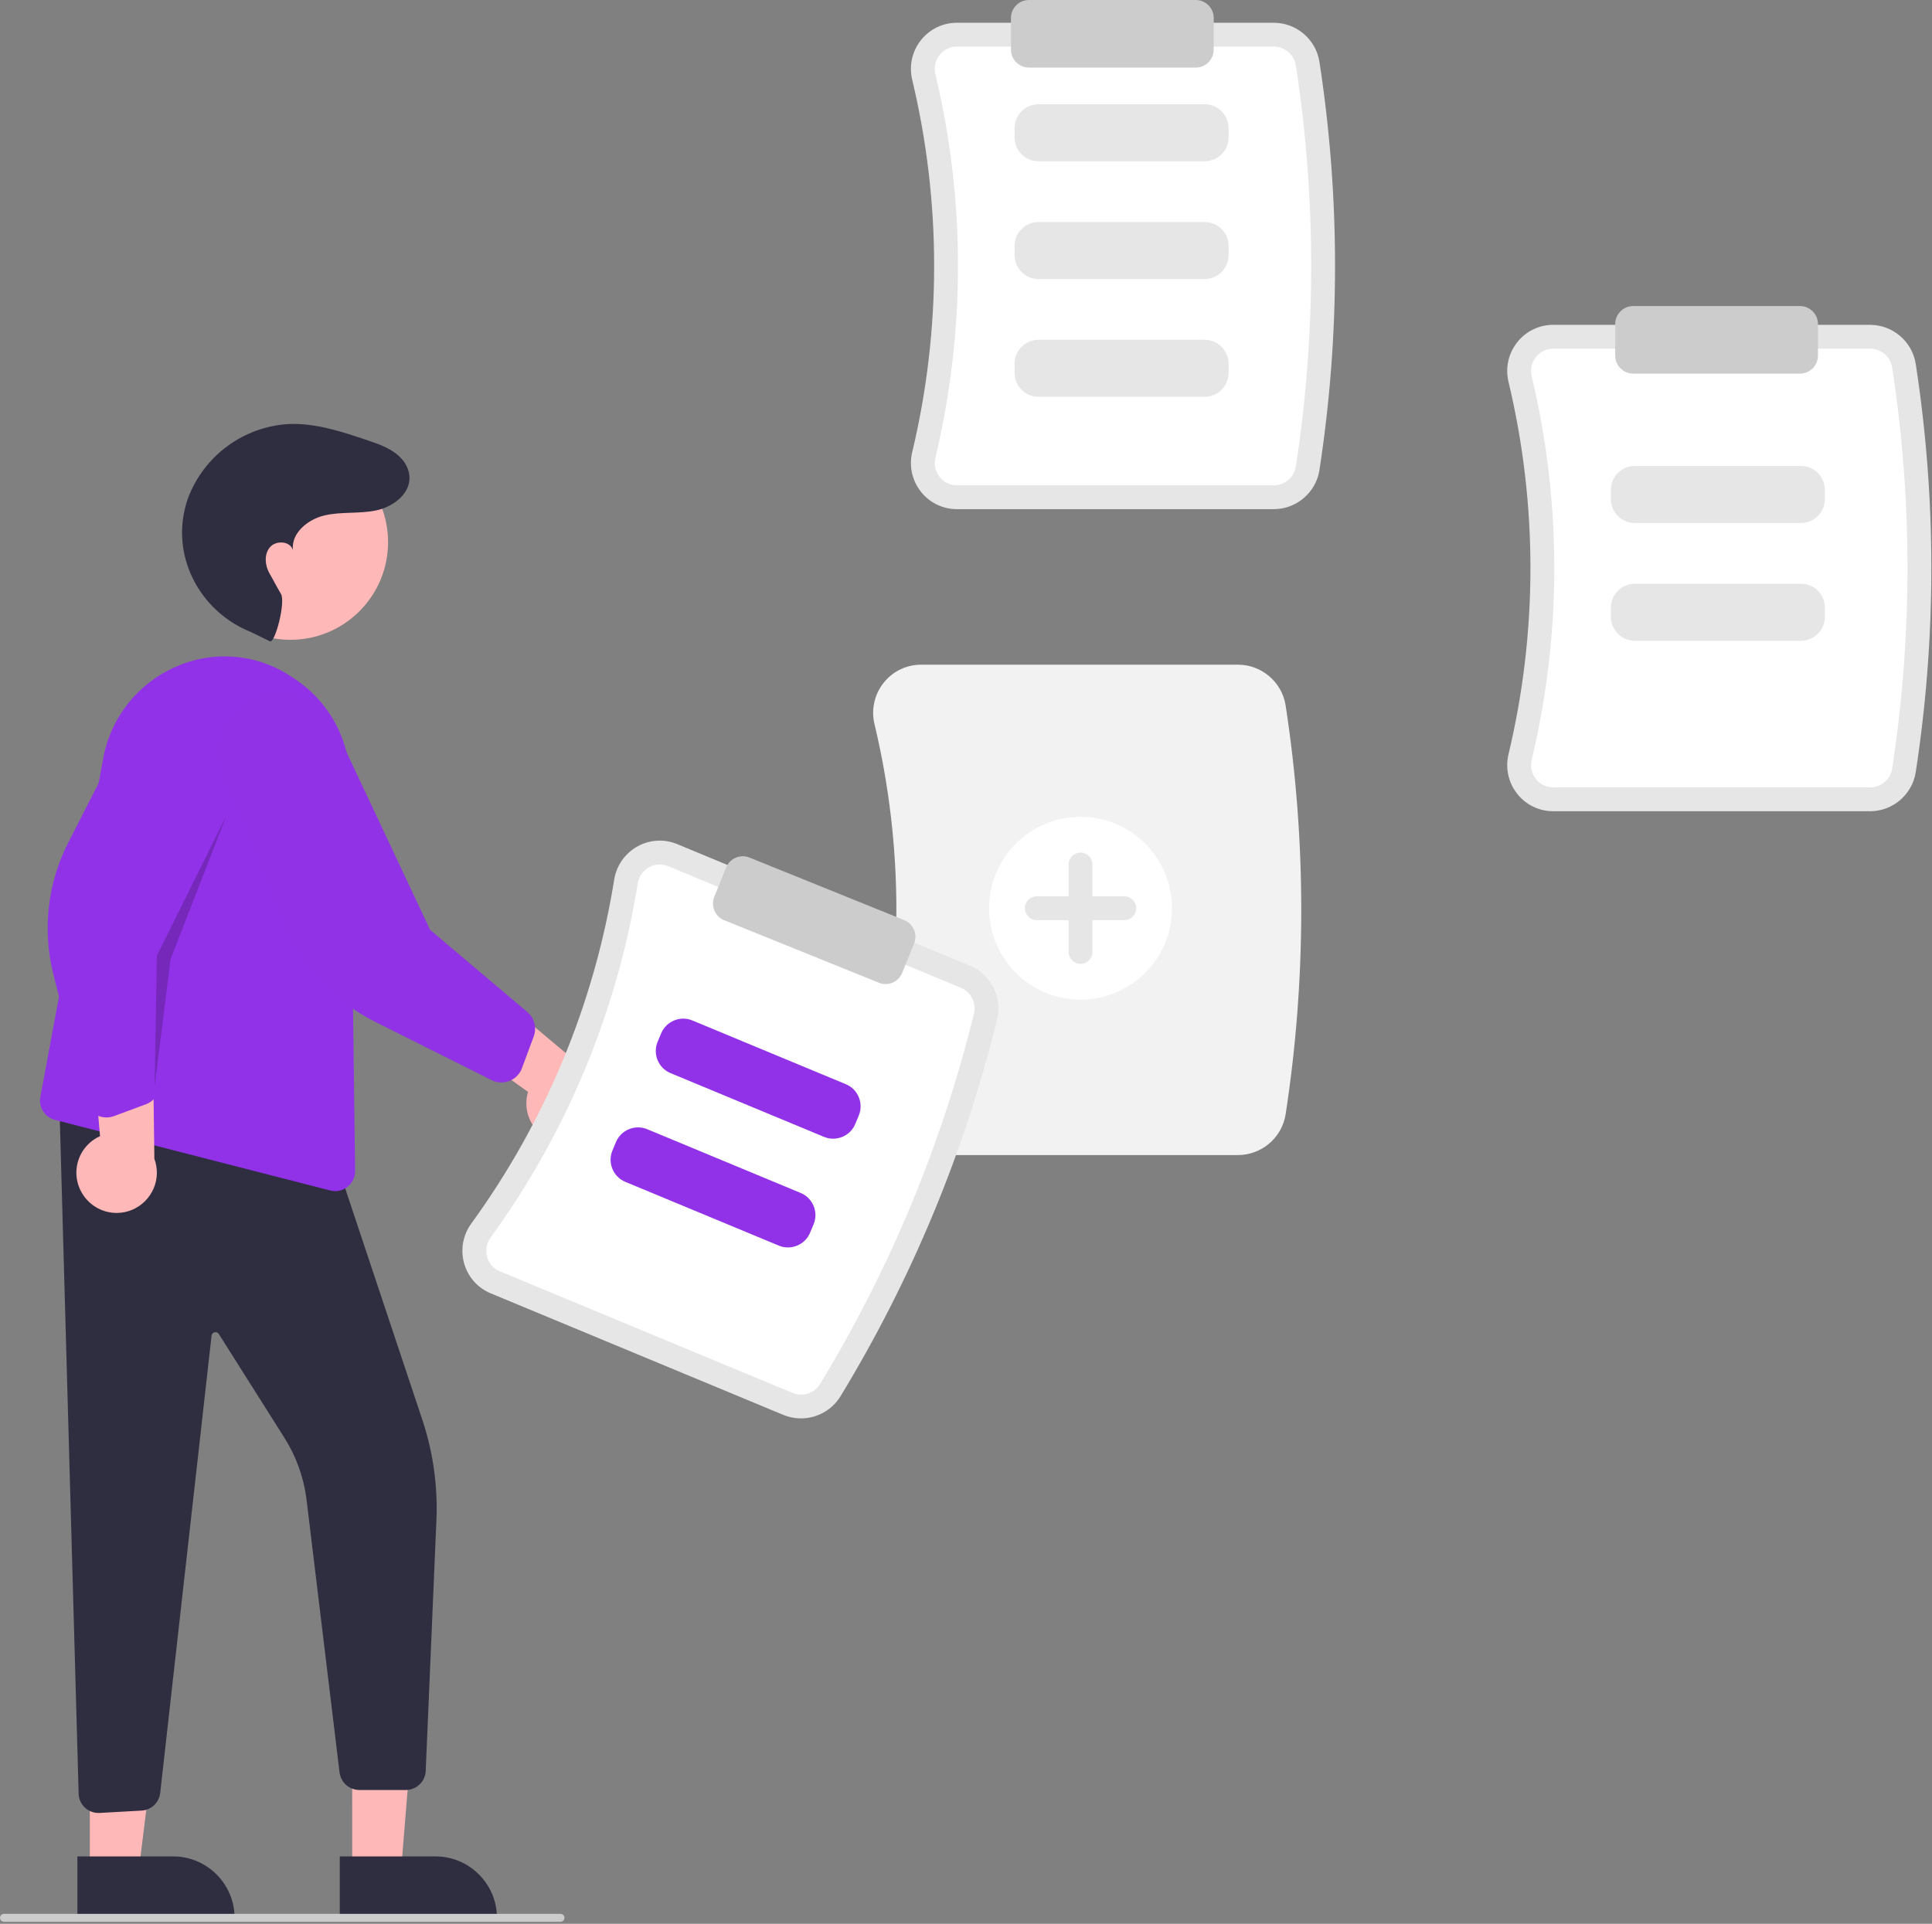 <?xml version="1.0" encoding="UTF-8" standalone="no"?>
<!DOCTYPE svg PUBLIC "-//W3C//DTD SVG 1.1//EN" "http://www.w3.org/Graphics/SVG/1.1/DTD/svg11.dtd">
<svg width="100%" height="100%" viewBox="0 0 486 484" version="1.1" xmlns="http://www.w3.org/2000/svg" xmlns:xlink="http://www.w3.org/1999/xlink" xml:space="preserve" xmlns:serif="http://www.serif.com/" style="fill-rule:evenodd;clip-rule:evenodd;stroke-linejoin:round;stroke-miterlimit:2;">
    <rect x="0" y="0" width="486" height="484" fill="#808080" stroke="none"/>
    <g transform="matrix(1,0,0,1,-357.083,-208.25)">
        <path d="M677.542,336.347L597.8,336.347C594.265,336.358 590.917,334.735 588.735,331.954C586.513,329.146 585.709,325.464 586.558,321.986C593.907,291.204 593.907,259.12 586.558,228.339C585.709,224.861 586.513,221.179 588.734,218.372C590.916,215.59 594.265,213.967 597.8,213.978L677.542,213.978C683.204,213.994 688.071,218.145 688.981,223.733C694.229,257.818 694.229,292.507 688.981,326.592C688.071,332.18 683.204,336.331 677.542,336.347Z" style="fill:rgb(230,230,230);fill-rule:nonzero;"/>
    </g>
    <g transform="matrix(1,0,0,1,-357.083,-208.25)">
        <path d="M597.8,219.978C596.103,219.972 594.494,220.751 593.446,222.086C592.366,223.455 591.977,225.247 592.392,226.94C599.961,258.641 599.961,291.684 592.393,323.385C591.977,325.077 592.366,326.87 593.446,328.238L593.446,328.238C594.494,329.574 596.103,330.353 597.8,330.347L677.542,330.347C680.261,330.348 682.605,328.362 683.051,325.68C688.205,292.199 688.205,258.126 683.051,224.645C682.605,221.963 680.261,219.977 677.542,219.978L597.8,219.978Z" style="fill:white;fill-rule:nonzero;"/>
    </g>
    <g transform="matrix(1,0,0,1,-357.083,-208.25)">
        <path d="M660.141,248.829L618.296,248.829C615.006,248.825 612.299,246.119 612.296,242.829L612.296,240.484C612.299,237.194 615.006,234.488 618.296,234.485L660.141,234.485C663.431,234.488 666.137,237.194 666.14,240.484L666.14,242.829C666.137,246.119 663.431,248.825 660.141,248.829Z" style="fill:rgb(230,230,230);fill-rule:nonzero;"/>
    </g>
    <g transform="matrix(1,0,0,1,-357.083,-208.25)">
        <path d="M660.141,278.455L618.296,278.455C615.006,278.451 612.299,275.745 612.296,272.455L612.296,270.11C612.299,266.82 615.006,264.114 618.296,264.11L660.141,264.11C663.431,264.114 666.137,266.82 666.14,270.11L666.14,272.455C666.137,275.745 663.431,278.451 660.141,278.454Z" style="fill:rgb(230,230,230);fill-rule:nonzero;"/>
    </g>
    <g transform="matrix(1,0,0,1,-357.083,-208.25)">
        <path d="M660.141,308.08L618.296,308.08C615.006,308.077 612.299,305.371 612.296,302.081L612.296,299.736C612.299,296.446 615.006,293.74 618.296,293.736L660.141,293.736C663.431,293.74 666.137,296.446 666.14,299.736L666.14,302.081C666.137,305.371 663.431,308.077 660.141,308.08Z" style="fill:rgb(230,230,230);fill-rule:nonzero;"/>
    </g>
    <g transform="matrix(1,0,0,1,-357.083,-208.25)">
        <path d="M827.542,412.347L747.8,412.347C744.265,412.358 740.917,410.735 738.735,407.954C736.513,405.146 735.709,401.464 736.558,397.986C743.907,367.204 743.907,335.12 736.558,304.339C735.709,300.861 736.513,297.179 738.734,294.372C740.916,291.59 744.265,289.967 747.8,289.978L827.542,289.978C833.204,289.994 838.071,294.145 838.981,299.733C844.229,333.818 844.229,368.507 838.981,402.592C838.071,408.18 833.204,412.331 827.542,412.347Z" style="fill:rgb(230,230,230);fill-rule:nonzero;"/>
    </g>
    <g transform="matrix(1,0,0,1,-357.083,-208.25)">
        <path d="M747.8,295.978C746.103,295.972 744.494,296.751 743.446,298.086C742.366,299.455 741.977,301.247 742.392,302.94C749.961,334.641 749.961,367.684 742.393,399.385C741.977,401.077 742.366,402.87 743.446,404.238L743.446,404.238C744.494,405.574 746.103,406.353 747.8,406.347L827.542,406.347C830.261,406.348 832.605,404.362 833.051,401.68C838.205,368.199 838.205,334.126 833.051,300.645C832.605,297.963 830.261,295.977 827.542,295.978L747.8,295.978Z" style="fill:white;fill-rule:nonzero;"/>
    </g>
    <g transform="matrix(1,0,0,1,-357.083,-208.25)">
        <path d="M668.542,498.847L588.8,498.847C585.112,498.858 581.619,497.165 579.342,494.263C577.026,491.336 576.187,487.496 577.072,483.869C584.403,453.164 584.403,421.16 577.072,390.456C576.187,386.829 577.026,382.99 579.342,380.062C581.618,377.16 585.112,375.467 588.8,375.478L668.542,375.478C674.449,375.496 679.526,379.827 680.475,385.657C685.731,419.793 685.731,454.532 680.475,488.668C679.526,494.498 674.449,498.83 668.542,498.847Z" style="fill:rgb(242,242,242);fill-rule:nonzero;"/>
    </g>
    <g transform="matrix(1,0,0,1,-357.083,-208.25)">
        <path d="M810.141,339.829L768.296,339.829C765.006,339.825 762.299,337.119 762.296,333.829L762.296,331.484C762.299,328.194 765.006,325.488 768.296,325.485L810.141,325.485C813.431,325.488 816.137,328.194 816.14,331.484L816.14,333.829C816.137,337.119 813.431,339.825 810.141,339.829Z" style="fill:rgb(230,230,230);fill-rule:nonzero;"/>
    </g>
    <g transform="matrix(1,0,0,1,-357.083,-208.25)">
        <path d="M810.141,369.455L768.296,369.455C765.006,369.451 762.299,366.745 762.296,363.455L762.296,361.11C762.299,357.82 765.006,355.114 768.296,355.11L810.141,355.11C813.431,355.114 816.137,357.82 816.14,361.11L816.14,363.455C816.137,366.745 813.431,369.451 810.141,369.454Z" style="fill:rgb(230,230,230);fill-rule:nonzero;"/>
    </g>
    <circle cx="271.811" cy="228.5" r="23" style="fill:white;"/>
    <g transform="matrix(1,0,0,1,-357.083,-208.25)">
        <path d="M639.894,433.75L631.894,433.75L631.894,425.75C631.894,424.104 630.54,422.75 628.894,422.75C627.248,422.75 625.894,424.104 625.894,425.75L625.894,433.75L617.894,433.75C616.248,433.75 614.894,435.104 614.894,436.75C614.894,438.396 616.248,439.75 617.894,439.75L625.894,439.75L625.894,447.75C625.894,449.396 627.248,450.75 628.894,450.75C630.54,450.75 631.894,449.396 631.894,447.75L631.894,439.75L639.894,439.75C641.54,439.75 642.894,438.396 642.894,436.75C642.894,435.104 641.54,433.75 639.894,433.75Z" style="fill:rgb(230,230,230);fill-rule:nonzero;"/>
    </g>
    <g transform="matrix(1,0,0,1,-357.083,-208.25)">
        <path d="M657.894,225.25L615.894,225.25C613.427,225.247 611.397,223.218 611.394,220.75L611.394,212.75C611.397,210.282 613.427,208.253 615.894,208.25L657.894,208.25C660.362,208.253 662.391,210.282 662.394,212.75L662.394,220.75C662.391,223.218 660.362,225.247 657.894,225.25Z" style="fill:rgb(204,204,204);fill-rule:nonzero;"/>
    </g>
    <g transform="matrix(1,0,0,1,-357.083,-208.25)">
        <path d="M809.894,302.25L767.894,302.25C765.427,302.247 763.397,300.218 763.394,297.75L763.394,289.75C763.397,287.282 765.427,285.253 767.894,285.25L809.894,285.25C812.362,285.253 814.391,287.282 814.394,289.75L814.394,297.75C814.391,300.218 812.362,302.247 809.894,302.25Z" style="fill:rgb(204,204,204);fill-rule:nonzero;"/>
    </g>
    <path d="M88.596,471.061L100.856,471.061L104.689,423.773L88.594,423.773L88.596,471.061Z" style="fill:rgb(255,184,184);fill-rule:nonzero;"/>
    <g transform="matrix(1,0,0,1,-357.083,-208.25)">
        <path d="M442.552,675.308C442.552,675.308 466.697,675.307 466.698,675.307C475.138,675.307 482.084,682.253 482.084,690.693C482.084,690.694 482.084,691.194 482.084,691.194L442.553,691.195L442.552,675.308Z" style="fill:rgb(47,46,65);fill-rule:nonzero;"/>
    </g>
    <path d="M22.596,471.061L34.856,471.061L40.689,423.773L22.594,423.773L22.596,471.061Z" style="fill:rgb(255,184,184);fill-rule:nonzero;"/>
    <g transform="matrix(1,0,0,1,-357.083,-208.25)">
        <path d="M376.552,675.308C376.552,675.308 400.697,675.307 400.698,675.307C409.138,675.307 416.084,682.253 416.084,690.693C416.084,690.694 416.084,691.194 416.084,691.194L376.553,691.195L376.552,675.308Z" style="fill:rgb(47,46,65);fill-rule:nonzero;"/>
    </g>
    <g transform="matrix(1,0,0,1,-357.083,-208.25)">
        <path d="M381.854,664.373C380.604,664.372 379.399,663.901 378.479,663.054C377.482,662.145 376.898,660.866 376.864,659.517L371.947,483.304L441.758,500.756L463.298,565.374C466.075,573.686 467.278,582.444 466.843,591.198L464.169,653.834C464.043,656.484 461.827,658.595 459.174,658.593L447.465,658.593C444.978,658.583 442.854,656.727 442.51,654.264L434.141,585.122C433.41,579.728 431.523,574.556 428.61,569.958L412.14,543.882C411.957,543.592 411.638,543.416 411.295,543.416C410.793,543.416 410.365,543.794 410.303,544.292L397.378,659.38C397.093,661.78 395.104,663.646 392.691,663.777L382.139,664.364C382.044,664.369 381.949,664.373 381.854,664.373Z" style="fill:rgb(47,46,65);fill-rule:nonzero;"/>
    </g>
    <circle cx="73.058" cy="136.406" r="24.561" style="fill:rgb(255,184,184);"/>
    <g transform="matrix(1,0,0,1,-357.083,-208.25)">
        <path d="M441.424,507.922C441.001,507.922 440.58,507.868 440.171,507.763L440.17,507.763L370.906,490.003C368.349,489.349 366.729,486.776 367.243,484.188L383.15,398.497C385.16,388.451 391.992,380.013 401.4,375.958C410.57,371.899 421.186,372.678 429.665,378.033C430.635,378.638 431.612,379.297 432.568,379.994C440.365,385.745 445.026,394.835 445.147,404.523L446.412,502.852C446.412,502.873 446.412,502.894 446.412,502.916C446.412,505.655 444.163,507.912 441.424,507.922L441.424,507.922Z" style="fill:rgb(146,50,232);fill-rule:nonzero;"/>
    </g>
    <g transform="matrix(1,0,0,1,-357.083,-208.25)">
        <path d="M378.032,508.93C376.9,507.263 376.294,505.294 376.294,503.278C376.294,499.319 378.632,495.713 382.246,494.098L379.166,458.496L395.492,467.344L395.914,499.796C396.329,500.918 396.542,502.105 396.542,503.302C396.542,508.848 391.978,513.412 386.431,513.412C383.063,513.412 379.908,511.729 378.033,508.93L378.032,508.93Z" style="fill:rgb(255,184,184);fill-rule:nonzero;"/>
    </g>
    <g transform="matrix(1,0,0,1,-357.083,-208.25)">
        <path d="M383.865,489.389C383.404,489.389 382.946,489.331 382.499,489.216C380.547,488.718 379.018,487.185 378.527,485.23L370.504,453.346C367.701,442.213 369.038,430.433 374.266,420.211L391.074,387.33C393.271,379.191 401.709,374.248 409.882,376.311C413.861,377.316 417.276,379.875 419.357,383.412C421.482,386.999 422.078,391.294 421.011,395.325L397.084,448.831L397.368,480.866C397.383,483.176 395.947,485.261 393.784,486.071L385.776,489.044C385.165,489.272 384.518,489.389 383.865,489.389Z" style="fill:rgb(146,50,232);fill-rule:nonzero;"/>
    </g>
    <g transform="matrix(1,0,0,1,-357.083,-208.25)">
        <path d="M498.401,495.835C493.347,495.257 489.487,490.931 489.487,485.844C489.487,484.869 489.629,483.899 489.908,482.965L460.914,462.076L478.271,455.474L503.143,476.323C507.091,477.793 509.724,481.584 509.724,485.797C509.724,491.344 505.16,495.908 499.614,495.908C499.208,495.908 498.803,495.883 498.401,495.835L498.401,495.835Z" style="fill:rgb(255,184,184);fill-rule:nonzero;"/>
    </g>
    <g transform="matrix(1,0,0,1,-357.083,-208.25)">
        <path d="M483.223,480.581C482.368,480.58 481.525,480.381 480.76,479.999L451.361,465.282C441.095,460.143 433.039,451.445 428.701,440.816L414.743,406.626C410.008,399.652 411.766,390.031 418.661,385.182C422.026,382.816 426.205,381.899 430.251,382.638C434.345,383.374 437.978,385.721 440.332,389.15L465.277,442.19L489.743,462.873C491.504,464.368 492.147,466.817 491.35,468.984L488.38,476.993C487.992,478.043 487.292,478.949 486.373,479.589C485.45,480.234 484.35,480.581 483.223,480.581L483.223,480.581Z" style="fill:rgb(146,50,231);fill-rule:nonzero;"/>
    </g>
    <g transform="matrix(1,0,0,1,-357.083,-208.25)">
        <path d="M424.983,369.593C426.288,370.164 428.961,359.766 427.764,357.686C425.983,354.593 426.089,354.615 424.907,352.569C423.725,350.523 423.461,347.722 424.991,345.921C426.521,344.121 430.063,344.36 430.761,346.617C430.312,342.329 434.553,338.883 438.754,337.914C442.955,336.946 447.387,337.547 451.611,336.685C456.513,335.685 461.614,331.575 459.658,326.184C459.323,325.287 458.82,324.461 458.177,323.75C455.917,321.209 452.756,320.124 449.665,319.075C443.235,316.893 436.629,314.683 429.843,314.924C418.439,315.52 408.421,322.846 404.397,333.533C403.929,334.844 403.567,336.19 403.313,337.558C400.984,350.083 408.257,362.436 420.069,367.205L424.983,369.593Z" style="fill:rgb(47,46,65);fill-rule:nonzero;"/>
    </g>
    <path d="M38.9,273.343L39.457,240.414L56.9,205.343L42.9,241.343L38.9,273.343Z" style="fill-opacity:0.2;fill-rule:nonzero;"/>
    <g transform="matrix(1,0,0,1,-357.083,-208.25)">
        <path d="M554.16,564.232L480.522,533.637C477.253,532.29 474.784,529.507 473.836,526.101C472.862,522.656 473.532,518.947 475.65,516.061C494.247,490.455 506.557,460.827 511.581,429.581C512.132,426.044 514.287,422.953 517.415,421.212C520.497,419.481 524.213,419.267 527.473,420.633L601.111,451.229C606.334,453.416 609.236,459.117 607.932,464.627C599.7,498.116 586.391,530.15 568.467,559.613C565.482,564.424 559.395,566.39 554.16,564.232Z" style="fill:rgb(230,230,230);fill-rule:nonzero;"/>
    </g>
    <g transform="matrix(1,0,0,1,-357.083,-208.25)">
        <path d="M525.171,426.174C523.605,425.518 521.821,425.62 520.341,426.45C518.819,427.3 517.772,428.806 517.505,430.528C512.332,462.707 499.654,493.221 480.501,519.592C479.469,520.995 479.14,522.8 479.612,524.477L479.612,524.478C480.068,526.113 481.254,527.45 482.824,528.096L556.462,558.692C558.973,559.736 561.899,558.801 563.34,556.495C580.947,527.555 594.02,496.089 602.106,463.193C602.723,460.545 601.321,457.812 598.809,456.77L525.171,426.174Z" style="fill:white;fill-rule:nonzero;"/>
    </g>
    <g transform="matrix(1,0,0,1,-357.083,-208.25)">
        <path d="M564.38,494.281L525.738,478.226C522.701,476.961 521.24,473.423 522.499,470.384L523.399,468.218C524.665,465.182 528.202,463.721 531.242,464.98L569.884,481.035C572.921,482.301 574.381,485.838 573.122,488.878L572.223,491.043C570.957,494.08 567.42,495.54 564.38,494.281Z" style="fill:rgb(146,50,232);fill-rule:nonzero;"/>
    </g>
    <g transform="matrix(1,0,0,1,-357.083,-208.25)">
        <path d="M553.013,521.64L514.371,505.585C511.334,504.319 509.873,500.782 511.132,497.742L512.032,495.577C513.298,492.54 516.835,491.079 519.875,492.338L558.517,508.394C561.554,509.659 563.015,513.196 561.756,516.236L560.856,518.401C559.59,521.438 556.053,522.899 553.013,521.64Z" style="fill:rgb(146,50,232);fill-rule:nonzero;"/>
    </g>
    <g transform="matrix(1,0,0,1,-357.083,-208.25)">
        <path d="M579.864,455.832C579.286,455.832 578.713,455.719 578.177,455.501L539.239,439.759C536.953,438.831 535.832,436.189 536.754,433.9L539.753,426.483C540.678,424.195 543.323,423.073 545.611,423.998L584.549,439.741C586.836,440.669 587.957,443.311 587.035,445.6L584.036,453.017C583.348,454.712 581.694,455.828 579.864,455.832Z" style="fill:rgb(204,204,204);fill-rule:nonzero;"/>
    </g>
    <g transform="matrix(1,0,0,1,-357.083,-208.25)">
        <path d="M498.083,691.75L358.083,691.75C357.535,691.75 357.083,691.299 357.083,690.75C357.083,690.201 357.535,689.75 358.083,689.75L498.083,689.75C498.632,689.75 499.083,690.201 499.083,690.75C499.083,691.299 498.632,691.75 498.083,691.75Z" style="fill:rgb(204,204,204);fill-rule:nonzero;"/>
    </g>
</svg>
